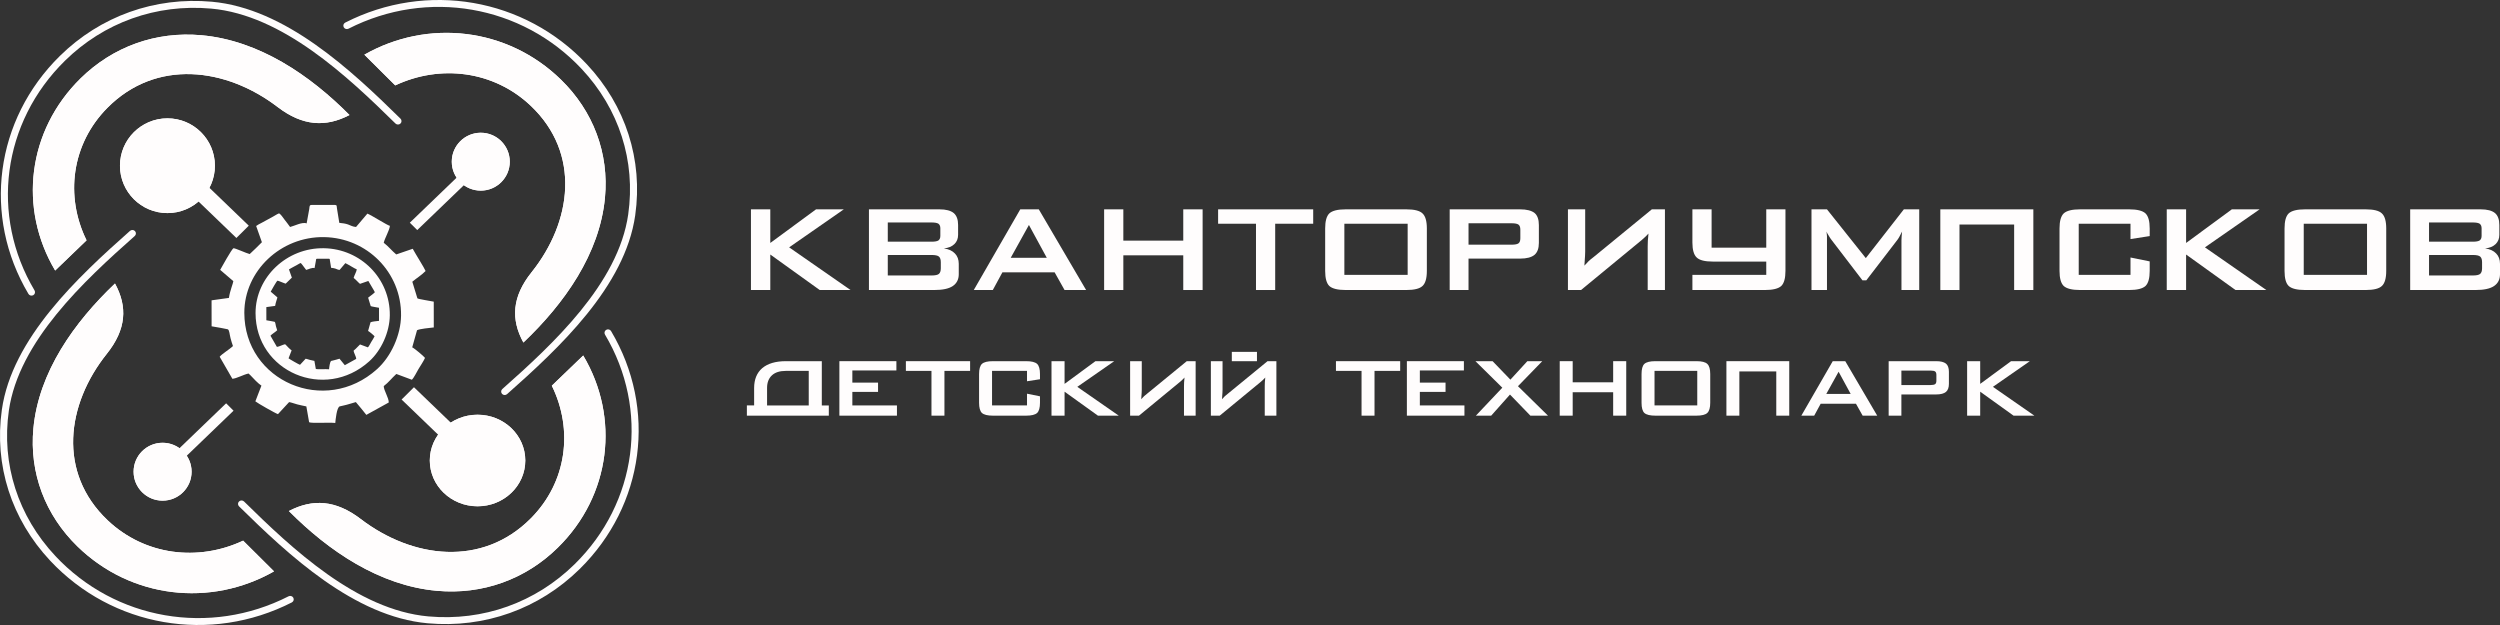 <?xml version="1.0" encoding="UTF-8"?> <svg xmlns="http://www.w3.org/2000/svg" width="1016" height="254" viewBox="0 0 1016 254" fill="none"><rect x="0" y="0" width="1016" height="254" fill="#333333" stroke="none"/> <g clip-path="url(#clip0_97_2)"> <path fill-rule="evenodd" clip-rule="evenodd" d="M11.565 119.456C-7.243 87.836 -2.023 48.642 24.351 22.72C40.773 6.583 62.908 -1.392 86.113 0.704C115.933 3.395 142.652 28.449 162.758 48.22C163.314 48.771 163.313 49.661 162.753 50.207C162.192 50.751 161.281 50.75 160.724 50.199C141.211 31.007 114.801 6.111 85.847 3.497C63.494 1.48 42.204 9.155 26.385 24.701C0.927 49.716 -4.11 87.52 14.043 118.042C14.44 118.71 14.207 119.569 13.525 119.96C12.843 120.348 11.961 120.12 11.565 119.454V119.456Z" fill="#FFFDFD"></path> <path fill-rule="evenodd" clip-rule="evenodd" d="M248.336 134.55C267.142 166.166 261.924 205.362 235.549 231.281C219.127 247.421 196.994 255.39 173.788 253.299C143.968 250.605 117.248 225.553 97.143 205.778C96.586 205.23 96.587 204.34 97.149 203.796C97.71 203.253 98.621 203.253 99.177 203.799C118.692 222.994 145.099 247.89 174.054 250.505C196.405 252.521 217.696 244.849 233.516 229.302C258.973 204.284 264.01 166.477 245.858 135.958C245.46 135.29 245.693 134.431 246.376 134.043C247.058 133.652 247.94 133.881 248.337 134.55H248.336Z" fill="#FFFDFD"></path> <path fill-rule="evenodd" clip-rule="evenodd" d="M140.303 9.18C173.47 -7.733 213.263 -0.817 238.518 26.145C254.243 42.937 261.364 64.926 258.151 87.498C254.023 116.505 227.197 141.452 206.069 160.178C205.481 160.696 204.573 160.655 204.043 160.081C203.512 159.51 203.555 158.618 204.142 158.099C224.649 139.924 251.3 115.277 255.309 87.112C258.406 65.368 251.552 44.214 236.403 28.039C212.026 2.011 173.645 -4.658 141.631 11.664C140.929 12.02 140.06 11.758 139.696 11.07C139.329 10.385 139.603 9.535 140.303 9.18Z" fill="#FFFDFD"></path> <path fill-rule="evenodd" clip-rule="evenodd" d="M118.603 244.822C85.437 261.731 45.643 254.821 20.39 227.856C4.662 211.066 -2.455 189.075 0.755 166.503C4.884 137.496 31.709 112.549 52.839 93.825C53.423 93.306 54.334 93.35 54.865 93.921C55.396 94.493 55.35 95.383 54.765 95.903C34.259 114.078 7.608 138.728 3.598 166.89C0.502 188.634 7.355 209.787 22.504 225.962C46.882 251.987 85.262 258.655 117.277 242.336C117.977 241.978 118.845 242.246 119.21 242.93C119.575 243.615 119.303 244.464 118.603 244.822Z" fill="#FFFDFD"></path> <path fill-rule="evenodd" clip-rule="evenodd" d="M142.03 46.743C125.894 30.499 105.256 16.433 81.875 14.321C63.343 12.645 45.856 18.978 32.75 31.855C11.117 53.114 7.415 84.72 22.419 109.943C26.671 105.853 30.921 101.761 35.173 97.67C26.368 79.749 29.053 58.543 43.641 43.824C63.463 23.827 91.808 27.421 112.847 43.502C122.99 51.253 132.358 51.793 142.028 46.744L142.03 46.743Z" fill="#FFFDFD"></path> <path d="M142.03 46.743C125.894 30.499 105.256 16.433 81.875 14.321C63.343 12.645 45.856 18.978 32.75 31.855C11.117 53.114 7.415 84.72 22.419 109.943C26.671 105.853 30.921 101.761 35.173 97.67C26.368 79.749 29.053 58.543 43.641 43.824C63.463 23.827 91.808 27.421 112.847 43.502C122.99 51.253 132.358 51.793 142.03 46.744V46.743Z" fill="#FFFDFD"></path> <path fill-rule="evenodd" clip-rule="evenodd" d="M117.405 207.68C133.542 223.927 154.179 237.994 177.556 240.102C196.089 241.78 213.577 235.449 226.683 222.57C248.316 201.314 252.021 169.704 237.018 144.48C232.766 148.57 228.515 152.661 224.263 156.752C233.069 174.673 230.382 195.882 215.793 210.601C195.97 230.595 167.628 227.002 146.589 210.924C136.447 203.171 127.079 202.633 117.406 207.68H117.405Z" fill="#FFFDFD"></path> <path d="M117.405 207.681C133.542 223.928 154.179 237.994 177.556 240.103C196.089 241.781 213.577 235.45 226.683 222.571C248.316 201.315 252.021 169.705 237.017 144.481C232.765 148.572 228.514 152.662 224.262 156.753C233.067 174.675 230.38 195.883 215.791 210.602C195.969 230.596 167.627 227.003 146.588 210.925C136.446 203.172 127.078 202.634 117.405 207.681Z" fill="#FFFDFD"></path> <path fill-rule="evenodd" clip-rule="evenodd" d="M212.703 139.202C229.314 123.421 243.695 103.232 245.856 80.37C247.568 62.246 241.093 45.142 227.926 32.327C206.188 11.17 173.869 7.552 148.077 22.224C152.262 26.384 156.444 30.54 160.629 34.699C178.951 26.087 200.635 28.712 215.687 42.977C236.134 62.365 232.46 90.086 216.017 110.662C208.091 120.578 207.541 129.74 212.703 139.203V139.202Z" fill="#FFFDFD"></path> <path d="M212.703 139.202C229.314 123.421 243.695 103.232 245.856 80.37C247.568 62.246 241.093 45.142 227.926 32.327C206.188 11.17 173.869 7.552 148.077 22.224C152.262 26.384 156.444 30.54 160.629 34.699C178.951 26.087 200.635 28.712 215.687 42.977C236.136 62.365 232.46 90.086 216.017 110.662C208.091 120.578 207.541 129.74 212.703 139.203V139.202Z" fill="#FFFDFD"></path> <path fill-rule="evenodd" clip-rule="evenodd" d="M46.732 115.224C30.122 131.006 15.741 151.19 13.578 174.053C11.865 192.176 18.339 209.278 31.505 222.093C53.241 243.253 85.562 246.875 111.357 232.203C107.173 228.044 102.991 223.888 98.807 219.726C80.483 228.338 58.798 225.715 43.749 211.448C23.301 192.063 26.974 164.341 43.419 143.767C51.346 133.848 51.896 124.685 46.733 115.225L46.732 115.224Z" fill="#FFFDFD"></path> <path d="M46.732 115.224C30.122 131.006 15.741 151.19 13.578 174.053C11.865 192.176 18.339 209.278 31.505 222.093C53.241 243.253 85.562 246.875 111.357 232.203C107.174 228.044 102.991 223.888 98.807 219.726C80.483 228.338 58.798 225.715 43.749 211.448C23.301 192.063 26.974 164.341 43.419 143.767C51.346 133.848 51.896 124.685 46.733 115.225L46.732 115.224Z" fill="#FFFDFD"></path> <path fill-rule="evenodd" clip-rule="evenodd" d="M70.197 61.974L101.103 91.715L96.073 96.714L65.165 66.971L70.197 61.974Z" fill="#FFFDFD"></path> <path fill-rule="evenodd" clip-rule="evenodd" d="M198.43 65.73L169.566 93.502L166.55 90.505L195.411 62.731L198.43 65.73Z" fill="#FFFDFD"></path> <path fill-rule="evenodd" clip-rule="evenodd" d="M194.117 192.108L163.208 162.368L168.239 157.368L199.148 187.108L194.117 192.108Z" fill="#FFFDFD"></path> <path fill-rule="evenodd" clip-rule="evenodd" d="M63.035 191.678L91.897 163.905L94.915 166.906L66.054 194.68L63.035 191.678Z" fill="#FFFDFD"></path> <path fill-rule="evenodd" clip-rule="evenodd" d="M118.612 112.834C118.472 113.009 116.229 115.186 116.097 115.275C115.412 115.112 113.088 114.034 112.768 114.075C112.395 114.197 110.234 118.162 110.015 118.531L112.731 120.857C112.679 121.347 112.024 122.844 111.818 124.313L108.242 124.806L108.249 130.159C108.887 130.253 109.621 130.401 110.186 130.497L111.568 130.772C111.93 130.912 111.936 131.816 112.154 132.625C112.309 133.2 112.47 133.738 112.649 134.229C112.071 134.825 110.295 135.904 109.915 136.434L112.53 140.972C113.395 140.921 114.834 140.099 115.86 139.887L116.246 140.246C116.766 140.828 117.93 142.038 118.517 142.383L117.268 145.621C117.682 145.978 121.457 148.13 121.926 148.259L124.221 145.778C124.689 145.844 125.412 146.124 125.921 146.255C126.567 146.418 127.09 146.521 127.772 146.666L128.341 149.924C128.801 150.19 132.547 149.924 133.733 150.077C133.804 149.35 134.034 146.9 134.64 146.662L135.31 146.513C136.47 146.269 137.002 146.024 137.974 145.779C138.718 146.637 139.456 147.557 140.134 148.413L144.754 145.857C144.773 144.891 143.721 143.379 143.72 142.485C144.737 141.712 145.327 140.879 146.317 139.981L149.509 141.165C149.902 140.853 150.539 139.553 150.884 138.959C151.26 138.324 151.911 137.388 152.225 136.669C152.018 136.365 150.031 134.672 149.589 134.497C149.648 134.229 150.554 131.022 150.581 130.976C151.062 130.683 153.238 130.489 154.033 130.395L154.027 125.079C153.56 124.967 150.709 124.55 150.652 124.391L149.609 120.972C150.525 120.207 151.549 119.597 152.343 118.764C152.081 118.113 150.249 115.225 149.694 114.184L146.299 115.354C145.393 114.606 144.692 113.687 143.72 112.95C143.953 111.934 144.904 110.418 144.992 109.463C144.456 109.361 141.311 107.333 140.354 106.941L138.013 109.694C137.242 109.623 137.021 109.414 136.365 109.179C135.83 108.992 135.242 108.908 134.565 108.844L134.078 105.841C134.022 105.415 134.093 105.16 133.696 105.16H128.821C128.372 105.16 128.443 105.56 128.374 106.001L127.833 108.962C126.991 108.587 125.244 109.51 124.423 109.693C124.072 109.185 123.714 108.749 123.311 108.222C123.018 107.843 122.509 107.072 122.164 106.884C121.819 107.003 121.265 107.356 120.924 107.554L118.56 108.844C118.063 109.084 117.817 109.229 117.431 109.491L118.615 112.835L118.612 112.834ZM103.855 127.208C103.855 112.643 116.549 100.614 131.639 100.877C146.619 101.136 158.608 113.237 158.418 128.192C158.333 134.974 154.956 142.421 150.082 146.821C131.961 163.177 103.855 151.027 103.855 127.208Z" fill="#FFFDFD"></path> <path fill-rule="evenodd" clip-rule="evenodd" d="M194.075 205.75C183.358 205.75 174.668 197.421 174.668 187.149C174.668 176.875 183.358 168.546 194.075 168.546C204.792 168.546 213.481 176.873 213.481 187.149C213.481 197.42 204.793 205.75 194.075 205.75Z" fill="#FFFDFD"></path> <path d="M194.075 205.75C183.358 205.75 174.668 197.421 174.668 187.149C174.668 176.875 183.358 168.546 194.075 168.546C204.792 168.546 213.481 176.873 213.481 187.149C213.481 197.42 204.793 205.75 194.075 205.75Z" fill="#FFFDFD"></path> <path fill-rule="evenodd" clip-rule="evenodd" d="M207.17 65.706C207.17 72.199 201.895 77.466 195.386 77.466C188.879 77.466 183.603 72.199 183.603 65.706C183.603 59.212 188.879 53.949 195.386 53.949C201.895 53.949 207.17 59.212 207.17 65.706Z" fill="#FFFDFD"></path> <path d="M207.17 65.706C207.17 72.199 201.895 77.466 195.386 77.466C188.879 77.466 183.603 72.199 183.603 65.706C183.603 59.212 188.879 53.949 195.386 53.949C201.895 53.949 207.17 59.212 207.17 65.706Z" fill="#FFFDFD"></path> <path fill-rule="evenodd" clip-rule="evenodd" d="M77.861 191.706C77.861 198.197 72.588 203.462 66.078 203.462C59.569 203.462 54.294 198.196 54.294 191.706C54.294 185.209 59.569 179.946 66.078 179.946C72.589 179.946 77.861 185.209 77.861 191.706Z" fill="#FFFDFD"></path> <path d="M77.861 191.706C77.861 198.197 72.588 203.462 66.078 203.462C59.569 203.462 54.294 198.196 54.294 191.706C54.294 185.209 59.569 179.946 66.078 179.946C72.589 179.946 77.861 185.209 77.861 191.706Z" fill="#FFFDFD"></path> <path fill-rule="evenodd" clip-rule="evenodd" d="M48.753 67.346C48.753 56.718 57.392 48.098 68.047 48.098C78.701 48.098 87.339 56.717 87.339 67.346C87.339 77.977 78.701 86.595 68.047 86.595C57.392 86.595 48.753 77.977 48.753 67.346Z" fill="#FFFDFD"></path> <path d="M48.753 67.346C48.753 56.718 57.392 48.098 68.047 48.098C78.701 48.098 87.339 56.717 87.339 67.346C87.339 77.977 78.701 86.595 68.047 86.595C57.392 86.595 48.753 77.977 48.753 67.346Z" fill="#FFFDFD"></path> <path fill-rule="evenodd" clip-rule="evenodd" d="M106.436 98.437C106.16 98.781 101.734 103.077 101.477 103.249C100.128 102.93 95.539 100.806 94.907 100.883C94.175 101.126 89.912 108.942 89.477 109.674L94.833 114.261C94.73 115.223 93.439 118.176 93.032 121.073L85.981 122.051L85.996 132.608C87.253 132.792 88.701 133.083 89.814 133.27L92.54 133.814C93.258 134.095 93.265 135.874 93.698 137.471C94.004 138.602 94.32 139.665 94.671 140.627C93.53 141.809 90.028 143.937 89.278 144.99L94.438 153.938C96.144 153.835 98.982 152.215 101.006 151.797L101.766 152.503C102.794 153.65 105.086 156.031 106.245 156.719L103.78 163.106C104.598 163.812 112.042 168.053 112.967 168.309L117.496 163.41C118.417 163.544 119.842 164.1 120.847 164.356C122.12 164.681 123.153 164.878 124.5 165.165L125.625 171.593C126.531 172.113 133.916 171.593 136.257 171.897C136.395 170.462 136.844 165.625 138.038 165.161L139.363 164.859C141.653 164.377 142.702 163.902 144.617 163.41C146.084 165.103 147.54 166.922 148.877 168.606L157.99 163.569C158.026 161.663 155.952 158.676 155.952 156.915C157.957 155.393 159.12 153.753 161.069 151.978L167.364 154.322C168.14 153.703 169.393 151.135 170.08 149.966C170.819 148.713 172.104 146.872 172.722 145.447C172.317 144.847 168.394 141.509 167.525 141.163C167.643 140.635 169.428 134.307 169.478 134.215C170.429 133.64 174.718 133.252 176.291 133.069L176.278 122.588C175.36 122.366 169.734 121.541 169.625 121.228L167.564 114.491C169.369 112.976 171.39 111.775 172.958 110.131C172.44 108.851 168.825 103.157 167.732 101.103L161.033 103.405C159.252 101.928 157.866 100.121 155.952 98.662C156.411 96.656 158.284 93.671 158.457 91.783C157.399 91.58 151.199 87.589 149.309 86.811L144.693 92.245C143.169 92.098 142.736 91.686 141.441 91.222C140.387 90.852 139.228 90.689 137.892 90.567L136.931 84.637C136.819 83.8 136.963 83.297 136.177 83.297H126.564C125.678 83.297 125.818 84.084 125.681 84.953L124.616 90.797C122.95 90.056 119.507 91.878 117.888 92.243C117.191 91.234 116.49 90.378 115.693 89.337C115.12 88.586 114.114 87.064 113.432 86.702C112.752 86.931 111.658 87.628 110.988 88.016L106.322 90.562C105.34 91.038 104.86 91.318 104.098 91.837L106.434 98.434L106.436 98.437ZM99.293 127.103C99.293 110.096 114.111 96.059 131.727 96.361C149.214 96.665 163.208 110.79 162.989 128.25C162.889 136.167 158.946 144.859 153.256 149.996C132.1 169.091 99.293 154.905 99.293 127.103Z" fill="#FFFDFD"></path> <path d="M305.185 117.86V85.076H313.049V98.739L331.634 85.076H342.925L320.709 100.522L345.652 117.86H333.125L313.049 103.438V117.86H305.185Z" fill="#FFFDFD"></path> <path d="M353.137 117.86V85.077H381.838C384.458 85.077 386.388 85.589 387.626 86.612C388.789 87.626 389.371 89.233 389.371 91.435V95.436C389.371 96.966 388.873 98.218 387.876 99.189C386.848 100.192 385.418 100.781 383.586 100.957C385.525 101.215 387.018 101.897 388.067 103.003C389.115 104.068 389.64 105.484 389.64 107.252V111.439C389.64 113.558 388.816 115.171 387.167 116.277C385.57 117.331 383.102 117.858 379.762 117.858H353.139L353.137 117.86ZM378.573 90.411H360.795V98.226H378.573C379.894 98.226 380.823 98.061 381.362 97.73C381.889 97.336 382.155 96.72 382.155 95.88V92.757C382.155 91.918 381.889 91.302 381.362 90.908C380.823 90.578 379.894 90.411 378.573 90.411ZM378.573 103.623H360.795V111.952H378.573C380.073 111.952 381.071 111.74 381.568 111.316C382.086 110.871 382.344 110.111 382.344 109.036V106.555C382.344 105.469 382.086 104.705 381.568 104.26C381.061 103.836 380.063 103.623 378.573 103.623Z" fill="#FFFDFD"></path> <path d="M395.743 117.86L414.638 85.077H422.167L441.395 117.86H432.628L428.603 110.679H407.377L403.478 117.86H395.743ZM410.755 104.772H425.416L418.156 91.435L410.754 104.772H410.755Z" fill="#FFFDFD"></path> <path d="M448.72 117.86V85.076H456.523V97.793H480.879V85.076H488.744V117.86H480.879V103.763H456.523V117.86H448.72Z" fill="#FFFDFD"></path> <path d="M518.237 90.922V117.86H510.436V90.922H495.039V85.076H533.682V90.922H518.237Z" fill="#FFFDFD"></path> <path d="M538.549 92.831C538.549 89.864 539.11 87.832 540.231 86.736C541.426 85.63 543.636 85.076 546.862 85.076H571.545C574.792 85.076 576.98 85.629 578.111 86.736C579.285 87.821 579.872 89.853 579.872 92.831V110.106C579.872 113.094 579.285 115.13 578.111 116.217C576.969 117.313 574.779 117.861 571.545 117.861H546.862C543.647 117.861 541.436 117.313 540.231 116.217C539.11 115.121 538.549 113.084 538.549 110.106V92.831ZM546.35 111.703H572.07V90.923H546.35V111.703Z" fill="#FFFDFD"></path> <path d="M589.149 117.86V85.077H617.789C620.422 85.077 622.373 85.568 623.641 86.55C624.812 87.552 625.397 89.181 625.397 91.435V98.738C625.397 100.941 624.81 102.548 623.637 103.561C622.4 104.585 620.449 105.097 617.784 105.097H596.807V117.86H589.146H589.149ZM614.359 90.737H596.809V99.437H614.359C615.724 99.437 616.655 99.246 617.152 98.864C617.628 98.481 617.866 97.804 617.866 96.832V93.342C617.866 92.37 617.628 91.693 617.152 91.311C616.655 90.928 615.724 90.737 614.359 90.737Z" fill="#FFFDFD"></path> <path d="M669.622 117.86V100.134C669.622 99.204 669.644 98.423 669.686 97.793C669.707 97.493 669.749 97.033 669.812 96.413C669.876 95.793 669.918 95.297 669.939 94.925C669.643 95.266 669.23 95.689 668.702 96.196C668.374 96.526 667.856 96.992 667.148 97.591L642.538 117.86H637.21V85.077H644.219V102.291C644.219 102.973 644.198 103.567 644.156 104.075C644.125 104.446 644.085 105.02 644.038 105.795C643.99 106.572 643.946 107.29 643.903 107.951C644.516 107.259 645.077 106.665 645.584 106.168C646.028 105.734 646.741 105.145 647.724 104.4L671.303 85.078H676.63V117.861H669.622V117.86Z" fill="#FFFDFD"></path> <path d="M687.794 117.86V111.703H706.959H717.81V106.306H696.107C692.859 106.306 690.67 105.753 689.538 104.647C688.375 103.561 687.793 101.53 687.793 98.553V85.077H695.594V100.647H717.809V85.077H725.61V110.106C725.61 113.073 725.045 115.11 723.914 116.217C722.709 117.313 720.498 117.861 717.282 117.861H706.367H696.103H687.791L687.794 117.86Z" fill="#FFFDFD"></path> <path d="M736.189 117.86V85.077H742.484L758.263 104.896L773.723 85.077H779.972V117.86H772.756V97.591C772.756 97.003 772.778 96.517 772.82 96.134C772.873 95.628 772.936 94.951 773.01 94.104C772.798 94.486 772.602 94.858 772.423 95.221C772.243 95.582 772.074 95.907 771.915 96.197C771.513 96.9 771.228 97.345 771.059 97.531L758.469 113.923H756.899L744.309 97.469C743.971 97.056 743.58 96.462 743.135 95.686C742.702 95.004 742.423 94.477 742.294 94.105C742.359 94.797 742.422 95.432 742.484 96.011V97.592V117.861H736.189V117.86Z" fill="#FFFDFD"></path> <path d="M788.55 117.86V92.831V85.076H818.027H826.352V117.86H818.551V91.248H796.335V117.86H788.55Z" fill="#FFFDFD"></path> <path d="M865.835 90.922H844.793V111.702H865.835V104.646L873.636 106.227V110.105C873.636 113.072 873.071 115.109 871.94 116.216C870.734 117.312 868.525 117.86 865.311 117.86H845.316C842.102 117.86 839.892 117.312 838.688 116.216C837.557 115.11 836.991 113.073 836.991 110.105V92.829C836.991 89.873 837.557 87.841 838.688 86.735C839.883 85.629 842.091 85.075 845.316 85.075H865.311C868.536 85.075 870.745 85.628 871.94 86.735C873.069 87.841 873.636 89.872 873.636 92.829V95.946L865.835 97.156V90.922Z" fill="#FFFDFD"></path> <path d="M880.566 117.86V85.076H888.43V98.738L907.015 85.076H918.305L896.09 100.522L921.032 117.86H908.506L888.43 103.438V117.86H880.566Z" fill="#FFFDFD"></path> <path d="M928.438 92.831C928.438 89.864 928.999 87.832 930.12 86.736C931.315 85.63 933.525 85.076 936.751 85.076H961.434C964.681 85.076 966.87 85.629 968.001 86.736C969.175 87.821 969.762 89.853 969.762 92.831V110.106C969.762 113.094 969.176 115.13 968.001 116.217C966.859 117.313 964.67 117.861 961.434 117.861H936.751C933.536 117.861 931.325 117.313 930.12 116.217C928.999 115.121 928.438 113.084 928.438 110.106V92.831ZM936.239 111.703H961.96V90.923H936.239V111.703Z" fill="#FFFDFD"></path> <path d="M979.497 117.86V85.077H1008.2C1010.82 85.077 1012.75 85.589 1013.99 86.612C1015.15 87.626 1015.73 89.233 1015.73 91.435V95.436C1015.73 96.966 1015.23 98.218 1014.24 99.189C1013.21 100.192 1011.78 100.781 1009.95 100.957C1011.89 101.215 1013.38 101.897 1014.43 103.003C1015.48 104.068 1016 105.484 1016 107.252V111.439C1016 113.558 1015.18 115.171 1013.53 116.277C1011.93 117.331 1009.46 117.858 1006.12 117.858H979.498L979.497 117.86ZM1004.93 90.411H987.156V98.226H1004.93C1006.26 98.226 1007.19 98.061 1007.72 97.73C1008.25 97.336 1008.52 96.72 1008.52 95.88V92.757C1008.52 91.918 1008.25 91.302 1007.72 90.908C1007.19 90.578 1006.26 90.411 1004.93 90.411ZM1004.94 103.623H987.156V111.952H1004.94C1006.44 111.952 1007.43 111.74 1007.93 111.316C1008.45 110.871 1008.71 110.111 1008.71 109.036V106.555C1008.71 105.469 1008.45 104.705 1007.93 104.26C1007.42 103.836 1006.43 103.623 1004.94 103.623Z" fill="#FFFDFD"></path> <path d="M303.531 168.925V164.767H306.476V157.727C306.476 154.208 307.572 151.505 309.765 149.621C312.015 147.728 315.217 146.782 319.373 146.782H333.982V164.768H336.831V168.926H303.532L303.531 168.925ZM328.669 150.731H319.33C316.916 150.731 315.059 151.317 313.761 152.491C312.411 153.719 311.736 155.439 311.736 157.644V164.768H328.67V150.732L328.669 150.731Z" fill="#FFFDFD"></path> <path d="M341.126 168.925V146.781H364.294V150.552H346.395V155.496H356.84V159.268H346.395V164.766H364.519V168.925H341.126Z" fill="#FFFDFD"></path> <path d="M383.82 150.73V168.925H378.551V150.73H368.15V146.781H394.252V150.73H383.82Z" fill="#FFFDFD"></path> <path d="M417.378 150.73H403.166V164.766H417.378V160L422.648 161.068V163.687C422.648 165.692 422.266 167.068 421.503 167.815C420.689 168.555 419.196 168.925 417.026 168.925H403.519C401.348 168.925 399.856 168.555 399.042 167.815C398.277 167.068 397.896 165.692 397.896 163.687V152.018C397.896 150.022 398.279 148.65 399.042 147.902C399.849 147.155 401.341 146.782 403.519 146.782H417.026C419.203 146.782 420.695 147.156 421.503 147.902C422.266 148.65 422.648 150.022 422.648 152.018V154.124L417.378 154.942V150.731V150.73Z" fill="#FFFDFD"></path> <path d="M427.33 168.925V146.781H432.641V156.009L445.194 146.781H452.821L437.815 157.213L454.663 168.925H446.201L432.641 159.183V168.925H427.33Z" fill="#FFFDFD"></path> <path d="M481.173 168.925V156.952C481.173 156.323 481.186 155.796 481.216 155.371C481.229 155.169 481.259 154.858 481.302 154.439C481.344 154.02 481.373 153.685 481.387 153.433C481.187 153.663 480.909 153.951 480.551 154.292C480.33 154.515 479.98 154.83 479.502 155.235L462.878 168.926H459.279V146.782H464.013V158.409C464.013 158.87 463.999 159.272 463.97 159.614C463.949 159.866 463.921 160.254 463.889 160.776C463.858 161.301 463.827 161.786 463.798 162.233C464.213 161.766 464.591 161.364 464.935 161.028C465.234 160.734 465.717 160.337 466.38 159.834L482.308 146.782H485.907V168.926H481.174L481.173 168.925Z" fill="#FFFDFD"></path> <path d="M513.991 168.925V156.952C513.991 156.323 514.004 155.796 514.033 155.371C514.046 155.169 514.076 154.858 514.119 154.439C514.162 154.02 514.19 153.685 514.205 153.433C514.004 153.663 513.727 153.95 513.369 154.292C513.148 154.515 512.798 154.83 512.32 155.235L495.696 168.926H492.097V146.782H496.843V158.409C496.843 158.87 496.828 159.272 496.8 159.614C496.778 159.866 496.75 160.254 496.719 160.776C496.687 161.301 496.656 161.786 496.629 162.233C497.043 161.766 497.419 161.364 497.763 161.028C498.063 160.734 498.545 160.337 499.208 159.834L515.128 146.782H518.725V168.926H513.992L513.991 168.925ZM510.831 146.781V143.011H500.612V146.781H510.831Z" fill="#FFFDFD"></path> <path d="M558.601 150.73V168.925H553.332V150.73H542.931V146.781H569.033V150.73H558.601Z" fill="#FFFDFD"></path> <path d="M571.756 168.925V146.781H594.923V150.552H577.025V155.496H587.468V159.268H577.025V164.766H595.147V168.925H571.756Z" fill="#FFFDFD"></path> <path d="M599.796 168.925L610.54 157.559L599.614 146.781H606.587L613.828 154.292L620.715 146.781H626.777L616.901 156.952L629.101 168.925H621.947L613.657 160.345L606.02 168.925H599.796Z" fill="#FFFDFD"></path> <path d="M633.868 168.925V146.781H639.138V155.371H655.59V146.781H660.902V168.925H655.59V159.404H639.138V168.925H633.868Z" fill="#FFFDFD"></path> <path d="M667.125 152.017C667.125 150.014 667.504 148.641 668.262 147.901C669.069 147.154 670.561 146.781 672.74 146.781H689.413C691.606 146.781 693.085 147.155 693.849 147.901C694.642 148.636 695.039 150.007 695.039 152.017V163.686C695.039 165.705 694.642 167.08 693.849 167.814C693.078 168.554 691.599 168.924 689.413 168.924H672.74C670.569 168.924 669.075 168.554 668.262 167.814C667.504 167.074 667.125 165.698 667.125 163.686V152.017ZM672.396 164.766H689.769V150.73H672.396V164.766Z" fill="#FFFDFD"></path> <path d="M701.615 168.925V152.017V146.781H721.526H727.15V168.925H721.88V150.949H706.874V168.925H701.615Z" fill="#FFFDFD"></path> <path d="M732.065 168.925L744.829 146.781H749.915L762.902 168.925H756.982L754.261 164.075H739.925L737.291 168.925H732.065ZM742.206 160.084H752.11L747.207 151.075L742.206 160.084Z" fill="#FFFDFD"></path> <path d="M767.552 168.925V146.781H786.897C788.676 146.781 789.993 147.113 790.85 147.776C791.641 148.454 792.036 149.554 792.036 151.075V156.009C792.036 157.496 791.64 158.582 790.847 159.267C790.012 159.958 788.694 160.303 786.895 160.303H772.724V168.924H767.551L767.552 168.925ZM784.58 150.605H772.725V156.481H784.58C785.503 156.481 786.131 156.353 786.467 156.093C786.787 155.834 786.948 155.378 786.948 154.721V152.364C786.948 151.707 786.787 151.25 786.467 150.991C786.13 150.734 785.502 150.603 784.58 150.603V150.605Z" fill="#FFFDFD"></path> <path d="M799.439 168.925V146.781H804.75V156.009L817.304 146.781H824.93L809.924 157.213L826.772 168.925H818.311L804.75 159.183V168.925H799.439Z" fill="#FFFDFD"></path> </g> <defs> <clipPath id="clip0_97_2"> <rect width="1016" height="254" fill="white"></rect> </clipPath> </defs> </svg> 